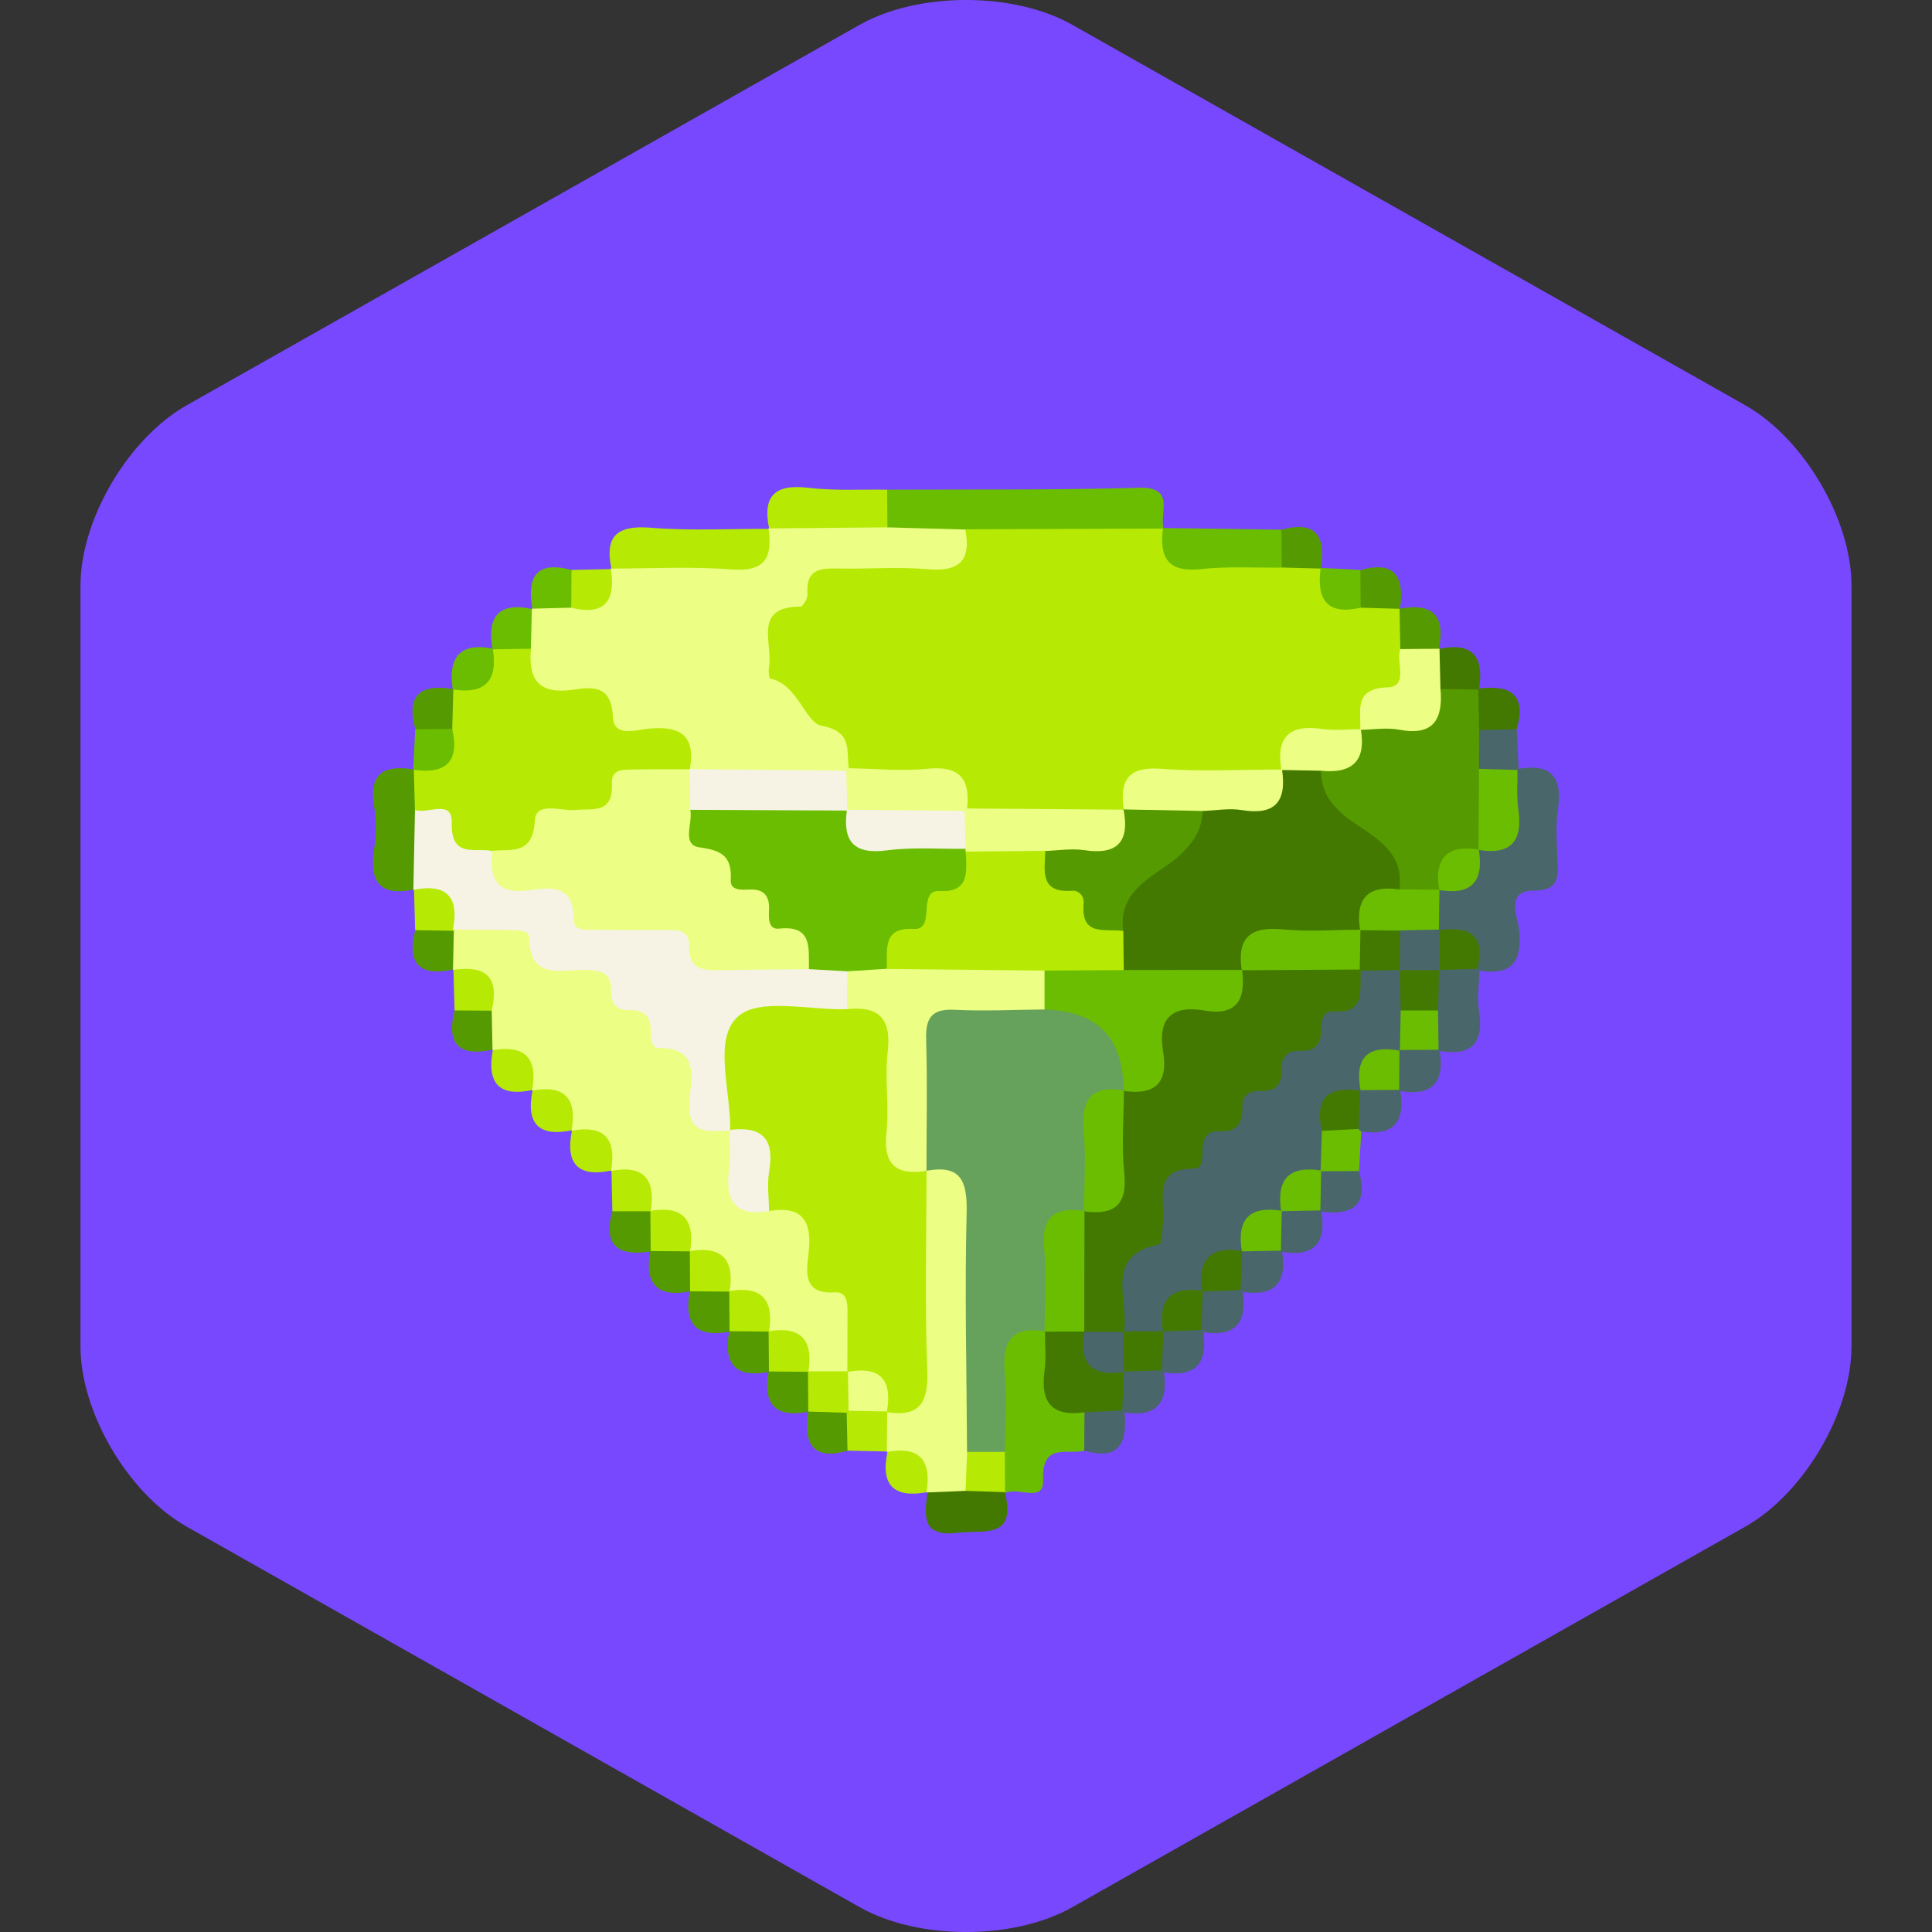 <svg xmlns="http://www.w3.org/2000/svg" fill="none" viewBox="0 0 24 24" height="24" width="24">
<rect x="0" y="0" width="24" height="24" fill="#333333" stroke="none"/>
<path fill="#7848FF" d="M21.68 18.965C22.406 18.555 23 17.548 23 16.727V7.273C23 6.452 22.406 5.445 21.68 5.034L13.32 0.308C12.594 -0.103 11.406 -0.103 10.68 0.308L2.32 5.034C1.594 5.445 1 6.452 1 7.273V16.727C1 17.548 1.594 18.555 2.32 18.965L10.68 23.692C11.406 24.103 12.594 24.103 13.32 23.692L21.68 18.965Z"></path>
<path fill="#49676A" d="M18.865 9.55C19.266 9.482 19.414 9.649 19.353 10.057C19.323 10.266 19.34 10.483 19.349 10.696C19.358 10.911 19.354 11.063 19.058 11.063C18.692 11.063 18.854 11.391 18.871 11.546C18.913 11.957 18.775 12.119 18.378 12.059C18.36 12.046 18.341 12.031 18.324 12.018C18.27 11.734 17.995 11.674 17.825 11.508C17.756 11.361 17.757 11.216 17.838 11.073C18.05 10.933 18.265 10.795 18.359 10.535C18.861 10.397 18.654 9.906 18.81 9.596C18.829 9.58 18.846 9.564 18.865 9.548V9.55Z"></path>
<path fill="#6ABD00" d="M11.021 6.083C12.063 6.078 13.106 6.089 14.148 6.059C14.602 6.046 14.404 6.362 14.453 6.561C14.43 6.583 14.409 6.605 14.386 6.627C13.601 6.818 12.806 6.683 12.015 6.711C11.681 6.701 11.337 6.78 11.019 6.605C10.882 6.431 10.877 6.258 11.019 6.084L11.021 6.083Z"></path>
<path fill="#6ABD00" d="M13.468 18.021C13.256 18.075 12.938 17.913 12.958 18.389C12.97 18.677 12.639 18.463 12.485 18.549C12.466 18.527 12.447 18.504 12.427 18.482C12.342 18.316 12.357 18.133 12.347 17.954C12.332 17.608 12.328 17.262 12.349 16.916C12.373 16.553 12.528 16.355 12.918 16.478C13.063 16.565 13.109 16.713 13.099 16.862C13.077 17.191 13.239 17.389 13.503 17.531C13.596 17.703 13.599 17.867 13.466 18.021H13.468Z"></path>
<path fill="#B6EA05" d="M7.596 7.068C7.505 6.645 7.679 6.523 8.086 6.556C8.573 6.595 9.065 6.568 9.555 6.57C9.573 6.594 9.593 6.619 9.613 6.643C9.717 6.975 9.581 7.174 9.258 7.189C8.727 7.214 8.19 7.287 7.664 7.131C7.642 7.11 7.618 7.089 7.596 7.068Z"></path>
<path fill="#6ABD00" d="M14.453 6.559C14.942 6.566 15.431 6.573 15.92 6.58C16.063 6.762 16.057 6.94 15.9 7.112C15.527 7.288 15.133 7.233 14.748 7.192C14.364 7.152 14.306 7.001 14.447 6.566L14.453 6.559Z"></path>
<path fill="#B6EA05" d="M11.021 6.082C11.021 6.238 11.023 6.394 11.024 6.549C10.534 6.82 10.042 6.8 9.548 6.562L9.555 6.57C9.467 6.149 9.636 6.011 10.044 6.06C10.367 6.098 10.695 6.078 11.021 6.083V6.082Z"></path>
<path fill="#559A00" d="M5.144 11.05C4.74 11.134 4.583 10.976 4.647 10.557C4.675 10.38 4.677 10.19 4.647 10.012C4.576 9.587 4.789 9.506 5.133 9.556C5.153 9.575 5.173 9.593 5.192 9.612C5.276 9.763 5.267 9.928 5.273 10.092C5.263 10.393 5.323 10.699 5.201 10.991C5.182 11.011 5.163 11.03 5.144 11.05Z"></path>
<path fill="#437900" d="M12.486 18.547C12.622 19.127 12.222 19.002 11.896 19.041C11.437 19.096 11.488 18.821 11.521 18.532C11.54 18.514 11.559 18.494 11.578 18.477C11.724 18.4 11.883 18.408 12.04 18.403C12.202 18.4 12.36 18.413 12.486 18.534V18.546V18.547Z"></path>
<path fill="#49676A" d="M18.378 12.061C18.375 12.225 18.347 12.392 18.372 12.55C18.437 12.959 18.282 13.122 17.885 13.056C17.865 13.037 17.846 13.018 17.826 13C17.744 12.848 17.753 12.681 17.748 12.515C17.75 12.344 17.752 12.172 17.872 12.032C18.032 11.924 18.192 11.909 18.35 12.034L18.378 12.061Z"></path>
<path fill="#B6EA05" d="M5.157 11.555C5.152 11.387 5.148 11.22 5.143 11.053L5.135 11.057C5.292 10.937 5.463 10.899 5.618 11.038C5.774 11.177 5.757 11.354 5.669 11.53C5.506 11.69 5.335 11.699 5.157 11.555Z"></path>
<path fill="#559A00" d="M5.157 11.555L5.625 11.562C5.641 11.577 5.658 11.591 5.676 11.606C5.742 11.734 5.742 11.865 5.681 11.996C5.666 12.012 5.65 12.028 5.634 12.043C5.229 12.131 5.048 11.989 5.158 11.555H5.157Z"></path>
<path fill="#559A00" d="M17.391 7.56C17.793 7.488 17.962 7.646 17.873 8.062C17.854 8.08 17.835 8.099 17.815 8.117C17.659 8.188 17.507 8.187 17.363 8.081C17.264 7.932 17.261 7.777 17.334 7.617C17.353 7.598 17.372 7.579 17.391 7.56Z"></path>
<path fill="#B6EA05" d="M5.647 12.553C5.642 12.383 5.638 12.213 5.633 12.043L5.626 12.052C6.128 11.877 6.26 11.993 6.166 12.536C5.998 12.692 5.824 12.696 5.648 12.553H5.647Z"></path>
<path fill="#6ABD00" d="M6.117 8.056C6.047 7.643 6.21 7.477 6.616 7.567C6.633 7.587 6.651 7.607 6.668 7.627C6.736 7.787 6.733 7.941 6.628 8.087C6.481 8.188 6.329 8.19 6.172 8.114C6.153 8.095 6.134 8.075 6.116 8.055L6.117 8.056Z"></path>
<path fill="#559A00" d="M16.899 7.082C17.327 6.96 17.45 7.165 17.391 7.561L17.386 7.566C17.224 7.697 17.056 7.705 16.882 7.591C16.763 7.417 16.761 7.247 16.9 7.082H16.899Z"></path>
<path fill="#6ABD00" d="M16.899 7.081C16.9 7.237 16.901 7.394 16.903 7.551C16.426 7.746 16.309 7.658 16.348 7.127C16.368 7.103 16.389 7.079 16.409 7.055C16.573 7.063 16.736 7.072 16.9 7.08L16.899 7.081Z"></path>
<path fill="#B6EA05" d="M7.099 7.08C7.265 7.076 7.43 7.072 7.596 7.069L7.588 7.062C7.763 7.571 7.648 7.705 7.115 7.609C6.961 7.438 6.957 7.262 7.099 7.081V7.08Z"></path>
<path fill="#6ABD00" d="M7.099 7.08C7.099 7.235 7.097 7.391 7.096 7.547C6.937 7.716 6.773 7.683 6.606 7.559L6.614 7.567C6.54 7.162 6.666 6.964 7.098 7.08H7.099Z"></path>
<path fill="#559A00" d="M5.647 12.552C5.8 12.553 5.953 12.554 6.107 12.555C6.253 12.677 6.236 12.825 6.176 12.982C6.158 13.001 6.141 13.02 6.123 13.039C5.717 13.127 5.537 12.985 5.647 12.551V12.552Z"></path>
<path fill="#559A00" d="M15.923 7.051C15.922 6.894 15.921 6.738 15.919 6.581C16.339 6.464 16.473 6.653 16.408 7.055L16.404 7.064C16.24 7.187 16.079 7.214 15.922 7.051H15.923Z"></path>
<path fill="#B6EA05" d="M6.615 13.54C6.196 13.631 6.044 13.451 6.123 13.037L6.116 13.047C6.599 12.874 6.704 12.954 6.673 13.47C6.655 13.493 6.635 13.517 6.615 13.54Z"></path>
<path fill="#49676A" d="M17.885 13.055C17.948 13.451 17.786 13.619 17.395 13.554C17.375 13.534 17.356 13.514 17.335 13.494C17.261 13.322 17.265 13.161 17.398 13.017C17.561 12.916 17.718 12.919 17.87 13.042L17.884 13.056L17.885 13.055Z"></path>
<path fill="#6ABD00" d="M5.623 8.559C5.566 8.166 5.712 7.979 6.117 8.056L6.123 8.063C6.287 8.557 6.205 8.664 5.691 8.62C5.669 8.6 5.645 8.579 5.623 8.559Z"></path>
<path fill="#437900" d="M17.873 8.061C18.276 7.975 18.441 8.142 18.374 8.552C18.354 8.572 18.333 8.593 18.313 8.613C18.141 8.689 17.978 8.691 17.834 8.548C17.741 8.373 17.754 8.21 17.882 8.057L17.873 8.061Z"></path>
<path fill="#49676A" d="M17.395 13.555C17.459 13.95 17.296 14.115 16.91 14.056C16.889 14.036 16.869 14.018 16.848 13.998C16.77 13.826 16.774 13.663 16.907 13.518C17.069 13.415 17.228 13.419 17.381 13.541L17.395 13.555Z"></path>
<path fill="#B6EA05" d="M7.595 14.541C7.184 14.627 7.02 14.462 7.105 14.043C7.126 14.025 7.148 14.006 7.168 13.988C7.651 13.95 7.687 13.986 7.649 14.478C7.632 14.499 7.613 14.521 7.594 14.542L7.595 14.541Z"></path>
<path fill="#6ABD00" d="M16.91 14.056L16.882 14.545C16.721 14.681 16.559 14.677 16.393 14.553C16.274 14.385 16.274 14.212 16.377 14.037C16.54 13.912 16.706 13.901 16.874 14.027L16.909 14.057L16.91 14.056Z"></path>
<path fill="#B6EA05" d="M7.607 15.046C7.603 14.877 7.599 14.709 7.596 14.541L7.589 14.549C7.746 14.427 7.915 14.392 8.07 14.531C8.225 14.67 8.207 14.848 8.119 15.022C7.955 15.181 7.785 15.19 7.607 15.046H7.607Z"></path>
<path fill="#49676A" d="M16.405 14.55C16.564 14.549 16.723 14.548 16.881 14.547C17.003 14.98 16.795 15.099 16.415 15.053C16.397 15.038 16.38 15.022 16.363 15.007C16.293 14.872 16.294 14.736 16.356 14.6C16.372 14.583 16.388 14.567 16.405 14.55Z"></path>
<path fill="#559A00" d="M7.606 15.047C7.765 15.047 7.924 15.047 8.082 15.047C8.098 15.064 8.115 15.08 8.131 15.096C8.193 15.23 8.194 15.365 8.128 15.5C8.111 15.516 8.093 15.531 8.077 15.547C7.688 15.607 7.487 15.483 7.606 15.047Z"></path>
<path fill="#559A00" d="M5.158 9.057C5.043 8.629 5.229 8.493 5.624 8.559L5.632 8.563C5.762 8.727 5.77 8.898 5.658 9.075C5.487 9.196 5.32 9.198 5.158 9.057Z"></path>
<path fill="#49676A" d="M16.416 15.052C16.479 15.449 16.317 15.616 15.926 15.552C15.908 15.535 15.889 15.519 15.872 15.502C15.8 15.358 15.804 15.213 15.866 15.068C15.893 15.024 15.931 14.992 15.978 14.972C16.13 14.921 16.274 14.929 16.401 15.039L16.415 15.052H16.416Z"></path>
<path fill="#437900" d="M18.374 8.553C18.754 8.506 18.966 8.619 18.842 9.056C18.681 9.196 18.515 9.196 18.344 9.078C18.23 8.902 18.234 8.732 18.363 8.565L18.374 8.553Z"></path>
<path fill="#559A00" d="M8.567 16.043C8.166 16.119 8.003 15.952 8.077 15.544L8.082 15.539C8.205 15.425 8.347 15.418 8.498 15.463C8.545 15.482 8.584 15.512 8.615 15.554C8.685 15.699 8.689 15.845 8.62 15.991C8.602 16.008 8.584 16.026 8.566 16.043H8.567Z"></path>
<path fill="#49676A" d="M15.926 15.548C15.991 15.944 15.824 16.107 15.438 16.05C15.42 16.034 15.401 16.018 15.383 16.001C15.308 15.858 15.313 15.713 15.375 15.566C15.402 15.521 15.44 15.489 15.486 15.468C15.639 15.416 15.784 15.425 15.912 15.535L15.926 15.549V15.548Z"></path>
<path fill="#559A00" d="M9.057 16.543C8.656 16.619 8.493 16.452 8.567 16.044L8.572 16.039C8.695 15.925 8.837 15.918 8.988 15.963C9.035 15.982 9.075 16.012 9.105 16.054C9.176 16.199 9.18 16.345 9.11 16.491C9.092 16.508 9.075 16.526 9.056 16.543H9.057Z"></path>
<path fill="#49676A" d="M15.438 16.051C15.495 16.442 15.334 16.609 14.948 16.55C14.93 16.535 14.912 16.518 14.894 16.503C14.82 16.361 14.824 16.217 14.882 16.071C14.907 16.026 14.944 15.993 14.99 15.972C15.139 15.923 15.282 15.916 15.412 16.024L15.44 16.051H15.438Z"></path>
<path fill="#559A00" d="M9.547 17.043C9.146 17.119 8.984 16.952 9.057 16.544L9.062 16.539C9.186 16.425 9.328 16.418 9.479 16.463C9.526 16.482 9.565 16.512 9.595 16.554C9.666 16.699 9.67 16.845 9.6 16.991C9.583 17.008 9.565 17.026 9.546 17.043H9.547Z"></path>
<path fill="#49676A" d="M14.948 16.551C15.005 16.942 14.843 17.109 14.458 17.05C14.44 17.035 14.422 17.018 14.403 17.003C14.33 16.861 14.334 16.717 14.392 16.571C14.417 16.526 14.453 16.493 14.499 16.471C14.648 16.423 14.791 16.416 14.922 16.524L14.949 16.551H14.948Z"></path>
<path fill="#559A00" d="M10.037 17.539C9.636 17.615 9.473 17.448 9.547 17.04L9.552 17.035C9.675 16.921 9.817 16.914 9.968 16.959C10.015 16.978 10.055 17.008 10.085 17.05C10.156 17.195 10.159 17.341 10.09 17.487C10.072 17.504 10.055 17.522 10.036 17.539H10.037Z"></path>
<path fill="#49676A" d="M14.459 17.048C14.515 17.439 14.354 17.606 13.968 17.547C13.949 17.527 13.928 17.509 13.908 17.489C13.831 17.32 13.835 17.159 13.961 17.013C14.119 16.913 14.276 16.898 14.431 17.022L14.459 17.049V17.048Z"></path>
<path fill="#559A00" d="M10.528 18.022C10.1 18.143 9.979 17.939 10.037 17.543L10.042 17.538C10.203 17.411 10.368 17.403 10.536 17.523C10.662 17.691 10.665 17.858 10.528 18.023V18.022Z"></path>
<path fill="#B6EA05" d="M10.528 18.02C10.524 17.863 10.521 17.706 10.518 17.55C10.535 17.53 10.552 17.511 10.569 17.49C10.725 17.409 10.875 17.414 11.021 17.516C11.139 17.654 11.144 17.808 11.078 17.971C11.061 17.991 11.043 18.011 11.025 18.031L10.529 18.02H10.528Z"></path>
<path fill="#49676A" d="M13.469 18.021C13.469 17.862 13.471 17.703 13.472 17.545C13.622 17.4 13.78 17.401 13.942 17.522L13.97 17.549C14.009 17.932 13.893 18.146 13.47 18.021H13.469Z"></path>
<path fill="#49676A" d="M18.373 9.069C18.529 9.066 18.686 9.062 18.841 9.059C18.849 9.223 18.857 9.388 18.865 9.553L18.851 9.567C18.686 9.697 18.517 9.7 18.346 9.581C18.237 9.403 18.223 9.231 18.374 9.069H18.373Z"></path>
<path fill="#B6EA05" d="M11.521 18.535C11.116 18.613 10.934 18.462 11.025 18.033L11.018 18.041C11.173 17.919 11.347 17.886 11.495 18.021C11.666 18.176 11.636 18.365 11.51 18.542L11.521 18.535Z"></path>
<path fill="#6ABD00" d="M5.158 9.059C5.312 9.058 5.466 9.057 5.619 9.055C5.765 9.205 5.777 9.384 5.653 9.536C5.507 9.714 5.32 9.692 5.142 9.561L5.133 9.557C5.141 9.39 5.15 9.223 5.158 9.057V9.059Z"></path>
<path fill="#B6EA05" d="M7.106 14.04C6.694 14.127 6.53 13.96 6.616 13.541L6.609 13.549C6.782 13.419 6.968 13.388 7.118 13.562C7.251 13.713 7.217 13.89 7.099 14.047L7.107 14.04H7.106Z"></path>
<path fill="#6ABD00" d="M18.371 9.551C18.531 9.556 18.691 9.56 18.851 9.565C18.853 9.726 18.837 9.891 18.861 10.05C18.921 10.452 18.766 10.621 18.371 10.559C18.35 10.537 18.33 10.516 18.309 10.494C18.207 10.172 18.153 9.852 18.371 9.552V9.551Z"></path>
<path fill="#6ABD00" d="M17.881 11.058L17.874 11.555C17.854 11.574 17.835 11.592 17.815 11.611C17.663 11.689 17.5 11.681 17.336 11.684C17.164 11.681 16.993 11.678 16.863 11.536C16.765 11.043 16.793 11.006 17.315 10.918C17.487 10.92 17.66 10.909 17.82 10.996C17.841 11.016 17.86 11.037 17.881 11.058Z"></path>
<path fill="#437900" d="M18.351 12.035C18.192 12.04 18.033 12.044 17.874 12.049C17.857 12.03 17.839 12.01 17.821 11.991C17.75 11.832 17.762 11.683 17.878 11.55L17.873 11.556C18.237 11.505 18.46 11.598 18.351 12.035Z"></path>
<path fill="#6ABD00" d="M18.371 10.558C18.435 10.957 18.272 11.122 17.881 11.057L17.876 11.053C17.748 10.876 17.726 10.689 17.893 10.537C18.039 10.405 18.211 10.431 18.366 10.553L18.371 10.558Z"></path>
<path fill="#B6EA05" d="M15.923 7.05C16.083 7.054 16.244 7.058 16.405 7.063C16.352 7.457 16.494 7.644 16.903 7.549C17.064 7.554 17.225 7.558 17.386 7.563C17.389 7.728 17.392 7.894 17.395 8.06C17.561 8.317 17.512 8.524 17.245 8.667C17.107 8.742 17.035 8.862 16.977 9C16.953 9.043 16.921 9.08 16.881 9.109C16.764 9.175 16.631 9.192 16.504 9.179C16.214 9.151 16.046 9.291 15.957 9.557C15.922 9.597 15.88 9.627 15.831 9.647C15.481 9.738 15.122 9.713 14.771 9.691C14.395 9.667 14.116 9.78 13.922 10.109C13.296 10.267 12.669 10.263 12.042 10.114C11.842 9.746 11.523 9.662 11.137 9.695C10.929 9.713 10.71 9.715 10.525 9.579C10.276 9.231 9.951 8.957 9.649 8.661C9.315 8.332 9.381 7.798 9.666 7.432C10.073 6.909 10.582 6.885 11.142 6.917C11.475 6.936 11.804 6.934 11.992 6.575L14.447 6.566C14.4 6.93 14.511 7.113 14.914 7.07C15.247 7.033 15.586 7.055 15.924 7.051L15.923 7.05Z"></path>
<path fill="#ECFE83" d="M11.991 6.577C12.07 6.975 11.905 7.105 11.519 7.071C11.163 7.039 10.802 7.069 10.444 7.063C10.219 7.059 10.006 7.047 10.031 7.381C10.035 7.432 9.974 7.536 9.944 7.536C9.344 7.536 9.605 7.997 9.553 8.288C9.544 8.335 9.553 8.427 9.566 8.429C9.912 8.498 10.002 8.977 10.205 9.015C10.598 9.09 10.51 9.321 10.544 9.544C10.523 9.567 10.502 9.59 10.481 9.613C9.853 9.766 9.225 9.773 8.597 9.607C8.427 9.354 8.225 9.167 7.89 9.186C7.744 9.194 7.591 9.139 7.518 8.994C7.397 8.751 7.185 8.724 6.953 8.691C6.519 8.628 6.464 8.516 6.595 8.058C6.599 7.892 6.603 7.727 6.607 7.561C6.769 7.557 6.932 7.553 7.096 7.549C7.513 7.653 7.651 7.464 7.588 7.063C8.089 7.063 8.592 7.035 9.09 7.074C9.503 7.106 9.601 6.925 9.547 6.564C10.039 6.56 10.531 6.556 11.023 6.551C11.345 6.56 11.668 6.569 11.99 6.578L11.991 6.577Z"></path>
<path fill="#66A25B" d="M12.98 16.538C12.572 16.471 12.445 16.658 12.482 17.058C12.513 17.382 12.485 17.71 12.482 18.037C12.314 18.173 12.142 18.178 11.969 18.048C11.814 17.812 11.853 17.543 11.85 17.283C11.844 16.642 11.835 16.001 11.853 15.361C11.863 15.004 11.782 14.717 11.467 14.529C11.261 13.951 11.347 13.359 11.392 12.771C11.411 12.514 11.615 12.425 11.843 12.408C12.215 12.38 12.587 12.382 12.959 12.403C13.038 12.405 13.117 12.393 13.198 12.392C14.07 12.384 14.243 12.612 14.024 13.488C13.659 13.706 13.564 14.043 13.604 14.452C13.622 14.647 13.617 14.85 13.507 15.028C13.192 15.187 13.075 15.44 13.109 15.798C13.13 16.024 13.144 16.264 13.035 16.482C13.017 16.501 12.998 16.52 12.979 16.538H12.98Z"></path>
<path fill="#437900" d="M13.942 17.521C13.785 17.529 13.629 17.536 13.472 17.544C13.074 17.601 12.919 17.428 12.976 17.025C12.998 16.866 12.98 16.7 12.981 16.537L12.977 16.541C13.106 16.426 13.251 16.412 13.407 16.474C13.598 16.62 13.623 16.938 13.912 16.986C13.927 17.003 13.942 17.02 13.957 17.038L13.942 17.522V17.521Z"></path>
<path fill="#B6EA05" d="M12.014 18.036C12.171 18.036 12.328 18.036 12.483 18.036C12.483 18.203 12.484 18.37 12.485 18.536C12.322 18.531 12.159 18.525 11.995 18.52C11.869 18.354 11.857 18.191 12.014 18.035V18.036Z"></path>
<path fill="#F6F3E5" d="M5.624 11.559C5.711 11.14 5.548 10.972 5.135 11.054C5.142 10.722 5.148 10.39 5.155 10.058C5.383 9.882 5.586 9.921 5.72 10.166C5.823 10.356 6.01 10.42 6.159 10.54C6.211 10.604 6.242 10.732 6.295 10.738C6.886 10.813 7.26 11.417 7.883 11.405C8.23 11.399 8.565 11.395 8.767 11.781C8.851 11.94 9.058 11.897 9.218 11.902C9.496 11.91 9.773 11.896 10.051 11.907C10.231 11.904 10.408 11.909 10.558 12.032C10.669 12.207 10.667 12.382 10.563 12.558C10.307 12.755 10.005 12.699 9.721 12.691C9.354 12.681 9.185 12.818 9.203 13.207C9.215 13.482 9.251 13.769 9.099 14.027C8.677 14.203 8.477 14.154 8.469 13.785C8.456 13.256 8.057 13.03 7.78 12.718C7.521 12.426 7.252 12.085 6.781 12.152C6.751 12.156 6.702 12.142 6.693 12.119C6.485 11.652 5.977 11.757 5.638 11.542L5.625 11.557L5.624 11.559Z"></path>
<path fill="#B6EA05" d="M6.112 10.571C5.898 10.527 5.599 10.668 5.611 10.214C5.617 9.923 5.311 10.117 5.154 10.062C5.15 9.895 5.145 9.73 5.141 9.563C5.528 9.617 5.713 9.472 5.618 9.056C5.622 8.892 5.626 8.728 5.631 8.565C6.018 8.626 6.186 8.463 6.123 8.066C6.281 8.064 6.438 8.061 6.596 8.059C6.556 8.457 6.71 8.629 7.12 8.568C7.356 8.533 7.598 8.506 7.613 8.906C7.622 9.165 7.903 9.066 8.054 9.052C8.443 9.014 8.646 9.127 8.569 9.559C8.55 9.578 8.531 9.597 8.513 9.617C8.176 9.736 7.756 9.665 7.554 10.094C7.502 10.204 7.32 10.192 7.19 10.196C6.983 10.201 6.815 10.255 6.699 10.454C6.554 10.701 6.345 10.719 6.112 10.572V10.571Z"></path>
<path fill="#ECFE83" d="M12.014 18.034C12.008 18.196 12.002 18.358 11.995 18.52C11.834 18.526 11.672 18.534 11.509 18.54C11.576 18.137 11.421 17.96 11.016 18.038C11.018 17.871 11.02 17.702 11.021 17.534C11.039 17.513 11.057 17.492 11.075 17.47C11.326 17.339 11.37 17.111 11.368 16.849C11.363 16.276 11.364 15.704 11.368 15.132C11.369 14.952 11.36 14.77 11.449 14.604C11.469 14.585 11.489 14.565 11.508 14.544C11.928 14.466 12.018 14.661 12.008 15.062C11.983 16.052 12.008 17.043 12.013 18.034H12.014Z"></path>
<path fill="#437900" d="M17.875 12.047C17.872 12.216 17.868 12.385 17.865 12.553C17.719 12.679 17.562 12.681 17.398 12.594C17.261 12.455 17.265 12.29 17.312 12.116C17.334 12.062 17.37 12.021 17.419 11.991C17.585 11.919 17.741 11.928 17.881 12.052L17.876 12.047H17.875Z"></path>
<path fill="#6ABD00" d="M17.401 12.552C17.556 12.552 17.711 12.552 17.864 12.552C17.866 12.714 17.868 12.877 17.87 13.04C17.709 13.041 17.546 13.042 17.384 13.044C17.367 13.024 17.349 13.005 17.331 12.985C17.27 12.826 17.255 12.676 17.4 12.551L17.401 12.552Z"></path>
<path fill="#ECFE83" d="M5.637 11.546C5.865 11.549 6.092 11.55 6.319 11.554C6.414 11.556 6.571 11.543 6.573 11.643C6.583 12.19 6.972 12.036 7.266 12.049C7.442 12.056 7.598 12.063 7.592 12.303C7.587 12.461 7.654 12.555 7.821 12.548C8.004 12.541 8.089 12.629 8.084 12.816C8.082 12.899 8.096 13.02 8.181 13.019C8.694 13.012 8.585 13.391 8.565 13.678C8.535 14.118 8.817 14.05 9.074 14.043C9.089 14.06 9.105 14.079 9.122 14.097C9.184 14.216 9.194 14.35 9.187 14.48C9.17 14.795 9.307 14.939 9.618 14.908C9.974 14.894 10.169 15.055 10.179 15.431C10.183 15.579 10.17 15.761 10.306 15.843C10.752 16.115 10.696 16.521 10.623 16.94C10.603 16.996 10.569 17.043 10.525 17.082C10.354 17.176 10.191 17.164 10.04 17.036L10.044 17.04C9.929 16.822 9.765 16.654 9.55 16.537L9.554 16.541C9.439 16.323 9.275 16.155 9.06 16.038L9.064 16.042C8.949 15.823 8.784 15.656 8.57 15.539L8.574 15.543C8.459 15.324 8.294 15.157 8.08 15.04L8.084 15.044C8.147 14.643 7.992 14.468 7.59 14.546C7.663 14.138 7.499 13.973 7.1 14.046C7.173 13.639 7.009 13.474 6.61 13.547C6.685 13.136 6.513 12.977 6.118 13.046C6.115 12.882 6.111 12.717 6.108 12.552C6.212 12.124 6.018 11.989 5.627 12.049C5.631 11.88 5.634 11.712 5.638 11.543L5.637 11.546Z"></path>
<path fill="#ECFE83" d="M16.898 9.066C16.908 8.825 16.812 8.554 17.233 8.539C17.507 8.529 17.336 8.224 17.395 8.063C17.558 8.062 17.719 8.061 17.882 8.059C17.886 8.225 17.89 8.392 17.894 8.558C18.02 9.004 17.943 9.155 17.54 9.199C17.317 9.223 17.085 9.239 16.898 9.066Z"></path>
<path fill="#6ABD00" d="M17.381 13.539C17.22 13.54 17.058 13.541 16.897 13.542C16.877 13.518 16.858 13.495 16.838 13.471C16.803 12.954 16.911 12.872 17.391 13.05L17.385 13.044C17.384 13.209 17.382 13.374 17.381 13.539Z"></path>
<path fill="#559A00" d="M16.898 9.066C17.06 9.064 17.226 9.035 17.383 9.065C17.805 9.145 17.927 8.94 17.895 8.559C18.051 8.561 18.207 8.564 18.363 8.566C18.367 8.732 18.37 8.9 18.374 9.067C18.374 9.228 18.372 9.389 18.372 9.551C18.37 9.885 18.369 10.219 18.367 10.553C17.979 10.491 17.816 10.657 17.877 11.052C17.713 11.051 17.549 11.05 17.385 11.048C17.147 10.725 16.847 10.456 16.556 10.191C16.345 9.998 16.243 9.836 16.363 9.568C16.579 9.438 16.784 9.294 16.906 9.059L16.899 9.066H16.898Z"></path>
<path fill="#437900" d="M16.875 14.024C16.724 14.032 16.572 14.04 16.421 14.048C16.275 13.896 16.262 13.718 16.389 13.566C16.537 13.386 16.727 13.419 16.903 13.548L16.897 13.543C16.89 13.704 16.882 13.865 16.876 14.025L16.875 14.024Z"></path>
<path fill="#49676A" d="M16.903 13.55C16.513 13.488 16.324 13.626 16.421 14.05C16.416 14.215 16.41 14.382 16.405 14.548L16.411 14.542C16.195 14.659 16.031 14.828 15.914 15.047L15.921 15.04C15.707 15.158 15.54 15.324 15.426 15.544L15.43 15.54C15.213 15.655 15.052 15.825 14.936 16.043L14.942 16.037C14.726 16.155 14.562 16.323 14.446 16.542L14.452 16.536C14.311 16.661 14.156 16.67 13.99 16.598C13.943 16.57 13.908 16.53 13.884 16.48C13.802 16.053 13.716 15.624 14.193 15.353C14.25 15.321 14.286 15.252 14.287 15.187C14.305 14.301 15.11 14.007 15.557 13.448C15.968 12.934 16.502 12.531 16.915 12.012C17.081 11.923 17.241 11.911 17.39 12.048C17.393 12.217 17.397 12.384 17.4 12.553C17.397 12.72 17.394 12.886 17.39 13.052C16.991 12.977 16.823 13.137 16.902 13.55H16.903Z"></path>
<path fill="#6ABD00" d="M15.915 15.046C15.852 14.644 16.018 14.477 16.412 14.541C16.409 14.705 16.405 14.871 16.402 15.036C16.24 15.039 16.078 15.043 15.916 15.046H15.915Z"></path>
<path fill="#B6EA05" d="M8.079 15.042C8.474 14.975 8.638 15.143 8.573 15.545C8.409 15.544 8.245 15.543 8.083 15.541C8.082 15.374 8.081 15.208 8.079 15.042Z"></path>
<path fill="#6ABD00" d="M15.427 15.545C15.359 15.14 15.528 14.976 15.922 15.041C15.919 15.206 15.915 15.371 15.912 15.536C15.75 15.539 15.588 15.542 15.427 15.545Z"></path>
<path fill="#B6EA05" d="M8.569 15.542C8.964 15.475 9.129 15.643 9.063 16.045C8.899 16.044 8.735 16.043 8.573 16.041C8.572 15.874 8.571 15.708 8.569 15.542Z"></path>
<path fill="#437900" d="M14.936 16.045C14.874 15.647 15.034 15.473 15.43 15.542C15.424 15.703 15.417 15.864 15.411 16.025C15.252 16.032 15.094 16.039 14.935 16.045H14.936Z"></path>
<path fill="#B6EA05" d="M9.059 16.038C9.454 15.971 9.619 16.139 9.553 16.541C9.389 16.54 9.226 16.539 9.063 16.537C9.062 16.37 9.061 16.204 9.059 16.038Z"></path>
<path fill="#437900" d="M14.446 16.542C14.382 16.14 14.548 15.973 14.942 16.037C14.935 16.198 14.928 16.36 14.922 16.521C14.764 16.528 14.605 16.535 14.446 16.541V16.542Z"></path>
<path fill="#B6EA05" d="M9.548 16.538C9.943 16.471 10.107 16.639 10.042 17.041C9.878 17.04 9.714 17.039 9.552 17.037C9.551 16.87 9.55 16.704 9.548 16.538Z"></path>
<path fill="#437900" d="M13.957 16.539C14.121 16.539 14.287 16.539 14.452 16.539C14.445 16.701 14.438 16.863 14.432 17.023C14.273 17.028 14.116 17.033 13.957 17.038L13.963 17.044C13.838 16.878 13.81 16.71 13.957 16.54V16.539Z"></path>
<path fill="#B6EA05" d="M10.038 17.035C10.203 17.035 10.367 17.035 10.532 17.035C10.668 17.196 10.663 17.36 10.541 17.525L10.517 17.55C10.359 17.545 10.2 17.54 10.041 17.535C10.04 17.369 10.039 17.203 10.037 17.036L10.038 17.035Z"></path>
<path fill="#ECFE83" d="M10.542 17.526C10.539 17.362 10.536 17.199 10.533 17.035L10.527 17.041C10.701 16.912 10.886 16.88 11.038 17.053C11.171 17.206 11.136 17.383 11.017 17.54L11.023 17.534C10.863 17.531 10.703 17.528 10.542 17.525V17.526Z"></path>
<path fill="#437900" d="M16.406 9.574C16.426 9.784 16.461 9.915 16.663 10.1C16.929 10.345 17.461 10.499 17.383 11.049C16.994 10.991 16.832 11.161 16.896 11.555C16.878 11.573 16.861 11.591 16.843 11.609C16.598 11.728 16.335 11.69 16.08 11.681C15.789 11.671 15.574 11.748 15.475 12.048C15.437 12.092 15.392 12.124 15.339 12.145C14.875 12.211 14.411 12.273 13.956 12.09C13.829 11.949 13.823 11.774 13.824 11.598C13.738 11.01 14.281 10.829 14.552 10.482C14.667 10.335 14.805 10.197 14.911 10.037C15.014 9.95 15.141 9.917 15.266 9.929C15.575 9.959 15.771 9.801 15.927 9.558L15.92 9.565C16.084 9.436 16.248 9.404 16.408 9.574H16.406Z"></path>
<path fill="#437900" d="M17.391 12.049C17.229 12.052 17.068 12.056 16.906 12.059C16.886 12.04 16.868 12.022 16.848 12.003C16.769 11.84 16.781 11.688 16.901 11.551L16.897 11.555C17.063 11.557 17.228 11.559 17.394 11.56C17.525 11.726 17.513 11.891 17.386 12.054L17.392 12.049H17.391Z"></path>
<path fill="#49676A" d="M17.386 12.052C17.388 11.887 17.391 11.723 17.394 11.558C17.556 11.554 17.718 11.551 17.88 11.547C17.88 11.716 17.88 11.883 17.881 12.052C17.716 12.052 17.552 12.052 17.386 12.052Z"></path>
<path fill="#ECFE83" d="M12.014 10.043C12.663 10.048 13.312 10.053 13.961 10.058C13.98 10.081 13.999 10.104 14.018 10.127C14.138 10.498 13.963 10.657 13.621 10.69C13.426 10.709 13.23 10.709 13.035 10.696C12.737 10.689 12.438 10.713 12.14 10.663C12.089 10.651 12.041 10.628 11.998 10.597C11.886 10.466 11.887 10.316 11.922 10.158C11.939 10.108 11.97 10.07 12.014 10.043Z"></path>
<path fill="#ECFE83" d="M15.926 9.559C15.986 9.963 15.835 10.131 15.425 10.063C15.268 10.037 15.102 10.069 14.941 10.074C14.608 10.262 14.28 10.271 13.956 10.055L13.96 10.059C13.907 9.696 14.01 9.519 14.42 9.55C14.919 9.588 15.423 9.559 15.925 9.559H15.926Z"></path>
<path fill="#ECFE83" d="M10.544 9.543C10.869 9.548 11.198 9.583 11.52 9.55C11.909 9.51 12.056 9.664 12.014 10.042L11.984 10.073C11.549 10.295 11.094 10.195 10.643 10.156C10.587 10.137 10.539 10.106 10.497 10.064C10.407 9.897 10.392 9.734 10.514 9.574L10.544 9.543Z"></path>
<path fill="#ECFE83" d="M16.406 9.574C16.243 9.571 16.081 9.568 15.918 9.565C15.848 9.152 16.019 8.997 16.42 9.055C16.578 9.078 16.742 9.059 16.904 9.058C16.976 9.468 16.782 9.613 16.406 9.574Z"></path>
<path fill="#F6F3E5" d="M10.513 9.573L10.525 10.068C9.878 10.315 9.228 10.256 8.575 10.096C8.426 9.917 8.438 9.736 8.57 9.555C9.218 9.561 9.867 9.567 10.514 9.573H10.513Z"></path>
<path fill="#ECFE83" d="M10.523 12.535C10.523 12.378 10.524 12.222 10.525 12.066C10.663 11.893 10.857 11.915 11.042 11.907C11.686 11.935 12.34 11.783 12.975 12.01C13.121 12.186 13.115 12.363 12.975 12.54C12.603 12.543 12.23 12.563 11.859 12.544C11.579 12.53 11.496 12.639 11.505 12.914C11.521 13.457 11.509 14.001 11.509 14.544C11.072 14.694 10.939 14.621 10.887 14.19C10.856 13.927 10.861 13.66 10.874 13.396C10.894 13.045 10.824 12.743 10.521 12.534L10.523 12.535Z"></path>
<path fill="#6ABD00" d="M12.976 12.54C12.976 12.378 12.976 12.217 12.976 12.056C13.302 11.83 13.629 11.843 13.958 12.05C14.449 12.05 14.94 12.05 15.43 12.049C15.576 12.479 15.527 12.638 15.141 12.666C14.732 12.696 14.582 12.867 14.563 13.27C14.548 13.6 14.334 13.719 14.018 13.604C13.997 13.584 13.975 13.564 13.955 13.544C13.961 12.895 13.634 12.56 12.974 12.54H12.976Z"></path>
<path fill="#6ABD00" d="M13.466 15.04C13.466 14.715 13.493 14.388 13.462 14.065C13.425 13.669 13.547 13.478 13.956 13.544L13.961 13.55C14.212 13.965 14.122 14.415 14.061 14.851C14.02 15.141 13.796 15.196 13.538 15.104C13.514 15.083 13.49 15.062 13.466 15.04Z"></path>
<path fill="#6ABD00" d="M13.472 16.541C13.307 16.541 13.141 16.541 12.976 16.542C12.976 16.199 13.006 15.854 12.972 15.515C12.93 15.104 13.112 14.994 13.466 15.041L13.471 15.047C13.709 15.512 13.637 15.992 13.532 16.473C13.512 16.496 13.491 16.518 13.471 16.541H13.472Z"></path>
<path fill="#49676A" d="M13.956 16.539C13.958 16.706 13.96 16.875 13.962 17.043C13.575 17.102 13.395 16.952 13.472 16.541L13.469 16.544C13.634 16.407 13.798 16.408 13.962 16.544L13.956 16.538V16.539Z"></path>
<path fill="#B6EA05" d="M10.522 12.536C10.915 12.494 11.077 12.651 11.027 13.071C10.989 13.399 11.047 13.738 11.012 14.066C10.968 14.481 11.143 14.601 11.509 14.546C11.509 15.37 11.486 16.197 11.519 17.02C11.535 17.427 11.423 17.606 11.016 17.542C11.091 17.133 10.928 16.967 10.526 17.043C10.526 16.797 10.529 16.551 10.528 16.305C10.528 16.189 10.524 16.043 10.371 16.054C9.97 16.081 10.017 15.796 10.045 15.563C10.092 15.163 9.963 14.974 9.552 15.044C9.452 14.945 9.412 14.814 9.423 14.682C9.452 14.375 9.283 14.193 9.061 14.038L9.071 14.042C9.08 13.555 8.855 12.909 9.165 12.63C9.433 12.387 10.056 12.552 10.521 12.536H10.522Z"></path>
<path fill="#ECFE83" d="M8.569 9.555C8.571 9.723 8.573 9.891 8.575 10.06C8.985 10.563 9.468 10.995 9.93 11.445C10.128 11.638 10.208 11.8 10.048 12.04C9.691 12.044 9.334 12.044 8.979 12.052C8.754 12.057 8.551 12.063 8.56 11.737C8.565 11.55 8.408 11.554 8.277 11.553C7.985 11.551 7.693 11.555 7.402 11.55C7.294 11.548 7.125 11.574 7.126 11.423C7.13 10.963 6.812 11.029 6.555 11.061C6.152 11.11 6.082 10.897 6.113 10.569C6.357 10.546 6.621 10.622 6.644 10.192C6.657 9.95 6.968 10.078 7.145 10.062C7.367 10.041 7.619 10.112 7.601 9.734C7.591 9.54 7.759 9.562 7.887 9.559C8.114 9.555 8.343 9.556 8.57 9.556L8.569 9.555Z"></path>
<path fill="#6ABD00" d="M10.049 12.039C10.044 11.781 10.097 11.489 9.677 11.536C9.547 11.55 9.548 11.409 9.553 11.314C9.563 11.129 9.493 11.04 9.302 11.05C9.21 11.055 9.071 11.063 9.078 10.933C9.093 10.635 8.968 10.565 8.689 10.526C8.461 10.494 8.61 10.221 8.575 10.06C9.225 10.063 9.874 10.066 10.524 10.069L10.519 10.059C10.698 10.362 10.97 10.435 11.3 10.417C11.535 10.404 11.785 10.372 11.993 10.543L11.995 10.578C12.172 10.811 12.091 10.973 11.89 11.156C11.585 11.433 11.285 11.721 11.013 12.035C10.851 12.045 10.687 12.055 10.524 12.066C10.366 12.057 10.207 12.048 10.047 12.039H10.049Z"></path>
<path fill="#F6F3E5" d="M9.062 14.037C9.45 13.986 9.627 14.131 9.555 14.55C9.527 14.71 9.552 14.879 9.553 15.043C9.14 15.117 9.004 14.926 9.057 14.527C9.078 14.367 9.062 14.201 9.062 14.037Z"></path>
<path fill="#437900" d="M13.962 16.545C13.797 16.545 13.633 16.545 13.469 16.545C13.469 16.046 13.471 15.547 13.472 15.049C13.825 15.094 14.008 14.986 13.966 14.575C13.931 14.238 13.96 13.894 13.961 13.552C14.329 13.605 14.517 13.47 14.449 13.066C14.379 12.652 14.557 12.483 14.958 12.553C15.361 12.624 15.479 12.42 15.43 12.052L15.426 12.056C15.913 11.812 16.401 11.82 16.891 12.047L16.905 12.061C16.884 12.291 16.978 12.596 16.566 12.564C16.445 12.555 16.409 12.666 16.411 12.774C16.414 12.951 16.354 13.061 16.159 13.053C16.001 13.046 15.911 13.118 15.919 13.288C15.928 13.477 15.838 13.56 15.654 13.553C15.522 13.548 15.428 13.603 15.433 13.752C15.439 13.954 15.364 14.065 15.15 14.053C15.011 14.045 14.945 14.123 14.939 14.265C14.935 14.361 14.947 14.518 14.838 14.517C14.317 14.511 14.47 14.894 14.447 15.179C14.439 15.276 14.434 15.452 14.404 15.458C13.695 15.591 14.033 16.155 13.961 16.546L13.962 16.545Z"></path>
<path fill="#B6EA05" d="M11.015 12.037C11.027 11.801 10.953 11.516 11.353 11.54C11.502 11.549 11.505 11.399 11.512 11.283C11.518 11.179 11.54 11.061 11.66 11.069C12.048 11.093 12.008 10.83 11.997 10.579C12.327 10.576 12.656 10.573 12.985 10.57C13.284 10.926 13.611 11.253 13.954 11.565C13.956 11.726 13.957 11.889 13.96 12.051C13.632 12.053 13.305 12.055 12.977 12.057C12.324 12.05 11.67 12.043 11.016 12.037H11.015Z"></path>
<path fill="#559A00" d="M13.952 11.565C13.734 11.532 13.424 11.642 13.461 11.223C13.469 11.131 13.403 11.058 13.312 11.065C12.913 11.095 12.978 10.814 12.985 10.571C13.145 10.566 13.31 10.537 13.467 10.561C13.87 10.622 14.037 10.469 13.957 10.055C14.285 10.061 14.614 10.068 14.942 10.074C14.923 10.287 14.868 10.414 14.682 10.6C14.418 10.863 13.879 11.013 13.953 11.565H13.952Z"></path>
<path fill="#6ABD00" d="M16.891 12.044C16.403 12.047 15.914 12.05 15.426 12.053C15.361 11.637 15.544 11.507 15.938 11.545C16.255 11.576 16.578 11.55 16.9 11.549C16.897 11.714 16.894 11.879 16.891 12.043V12.044Z"></path>
<path fill="#F6F3E5" d="M11.994 10.544C11.67 10.548 11.342 10.521 11.023 10.563C10.612 10.618 10.464 10.459 10.521 10.059C11.008 10.064 11.496 10.069 11.983 10.073C11.987 10.229 11.99 10.386 11.994 10.543V10.544Z"></path>
</svg>
